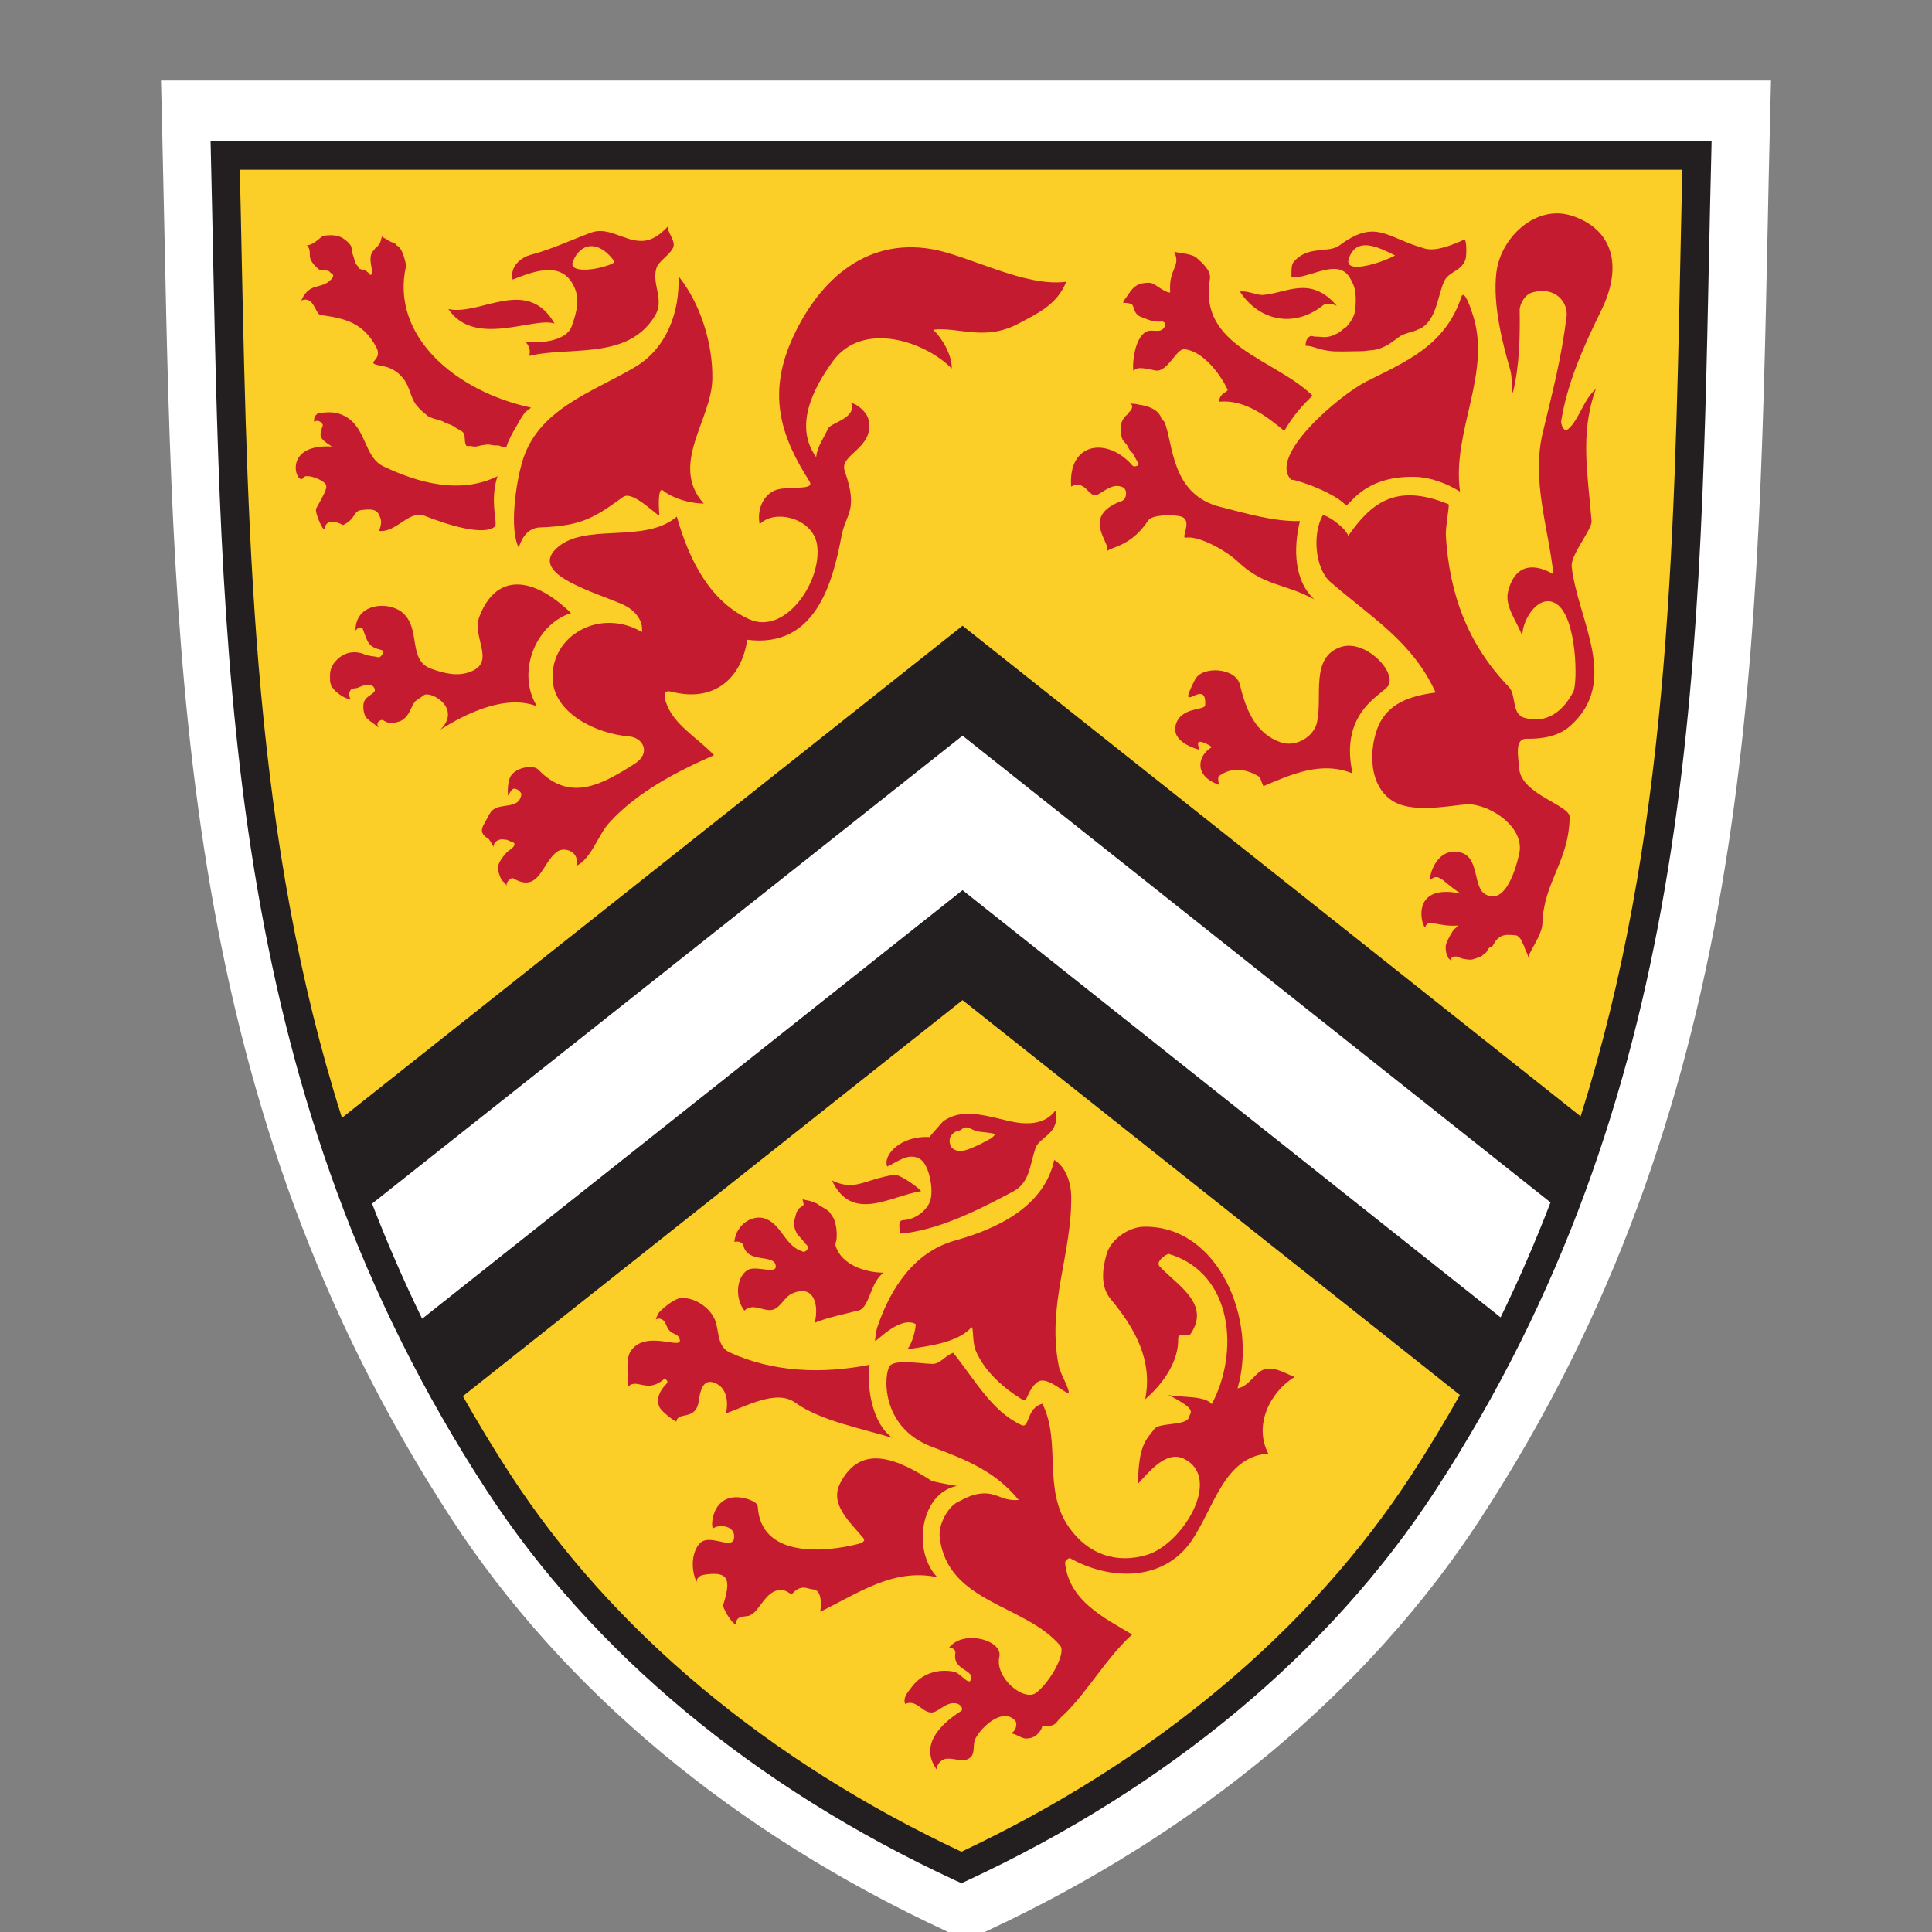 <svg width="24" height="24" viewBox="0 0 24 24" fill="none" xmlns="http://www.w3.org/2000/svg">
<rect x="0" y="0" width="24" height="24" fill="#808080" stroke="none"/>
<g clip-path="url(#clip0_406_138)">
<path d="M12.005 24.106L11.768 23.995C9.128 22.774 6.997 20.999 5.606 18.863C2.269 13.743 2.159 8.454 2.042 2.855C2.033 2.431 2.024 2.006 2.014 1.579L2 1H22L21.986 1.579C21.976 2.008 21.966 2.436 21.958 2.863C21.84 8.459 21.73 13.746 18.393 18.863C17.005 20.995 14.878 22.77 12.243 23.995L12.005 24.106" fill="white"/>
<path d="M11.96 7.895L4.123 14.064C2.864 10.163 2.899 6.084 2.798 1.931H21.08C20.979 6.094 21.026 10.156 19.758 14.066L11.96 7.895" fill="#FCCE28"/>
<path d="M18.305 17.392C18.112 17.735 17.905 18.077 17.684 18.417C16.29 20.557 14.22 22.14 11.943 23.198C9.658 22.14 7.588 20.557 6.194 18.417C5.977 18.085 5.586 17.416 5.586 17.416L11.96 12.33L18.305 17.392" fill="#FCCE28"/>
<path d="M6.595 5.063C5.669 4.866 4.845 4.178 5.044 3.304C5.046 3.296 5.008 3.079 4.928 3.049C4.922 3.046 4.909 3.021 4.895 3.018C4.86 3.009 4.831 2.993 4.801 2.972C4.791 2.964 4.747 2.95 4.747 2.934C4.731 2.97 4.734 3.003 4.71 3.035C4.701 3.047 4.688 3.065 4.675 3.072C4.658 3.081 4.657 3.096 4.644 3.108C4.574 3.177 4.611 3.283 4.622 3.363C4.625 3.383 4.634 3.408 4.609 3.412C4.58 3.418 4.603 3.404 4.569 3.383C4.561 3.378 4.549 3.365 4.54 3.361C4.526 3.354 4.468 3.346 4.459 3.332C4.448 3.317 4.452 3.312 4.439 3.3C4.406 3.271 4.404 3.214 4.38 3.154C4.376 3.144 4.367 3.092 4.367 3.081C4.367 3.021 4.215 2.927 4.274 2.975C4.294 2.992 4.271 2.951 4.19 2.931C4.139 2.918 4.08 2.921 4.022 2.928C4.011 2.93 4 2.94 3.991 2.946C3.933 2.992 3.878 3.046 3.801 3.05C3.814 3.042 3.821 3.057 3.826 3.064C3.863 3.111 3.837 3.169 3.858 3.221C3.88 3.271 3.917 3.31 3.96 3.345C4.002 3.378 4.076 3.335 4.108 3.392C4.108 3.39 4.177 3.408 4.109 3.476C3.985 3.602 3.846 3.5 3.743 3.733C3.899 3.666 3.917 3.904 3.983 3.913C4.281 3.954 4.509 4.006 4.672 4.309C4.773 4.494 4.493 4.502 4.746 4.546C4.874 4.568 4.96 4.632 5.025 4.723C5.093 4.819 5.102 4.947 5.175 5.036C5.228 5.1 5.248 5.112 5.312 5.166C5.341 5.19 5.432 5.214 5.467 5.222C5.501 5.232 5.522 5.249 5.555 5.261C5.59 5.274 5.626 5.286 5.656 5.31C5.681 5.331 5.744 5.352 5.759 5.381C5.785 5.432 5.763 5.484 5.791 5.535C5.799 5.549 5.839 5.536 5.855 5.542C5.871 5.547 5.906 5.549 5.916 5.547C5.976 5.533 5.991 5.529 6.036 5.524C6.105 5.516 6.097 5.538 6.187 5.533C6.205 5.533 6.213 5.547 6.239 5.547C6.256 5.547 6.286 5.566 6.291 5.55C6.318 5.465 6.362 5.384 6.412 5.301C6.462 5.218 6.458 5.21 6.522 5.123C6.514 5.126 6.603 5.064 6.595 5.063" fill="#C41B31"/>
<path d="M4.285 5.17C4.556 5.316 4.519 5.677 4.764 5.794C5.199 6.001 5.718 6.143 6.18 5.916C6.077 6.237 6.191 6.506 6.146 6.543C6.001 6.659 5.559 6.52 5.276 6.408C5.082 6.331 4.924 6.62 4.709 6.595C4.72 6.57 4.744 6.495 4.73 6.45C4.696 6.345 4.669 6.315 4.495 6.335C4.383 6.347 4.429 6.44 4.261 6.523C4.195 6.483 4.053 6.439 4.032 6.565C4.022 6.624 3.904 6.36 3.928 6.316C4.038 6.119 4.06 6.072 4.052 6.03C4.039 5.965 3.801 5.877 3.77 5.932C3.696 6.061 3.477 5.512 4.123 5.547C3.949 5.436 3.969 5.416 4.01 5.284C4.015 5.265 3.95 5.196 3.905 5.244C3.891 5.193 3.925 5.137 3.966 5.132C4.072 5.117 4.176 5.111 4.285 5.17" fill="#C41B31"/>
<path d="M5.57 3.839C5.962 3.929 6.548 3.423 6.889 4.02C6.637 3.929 5.894 4.326 5.57 3.839Z" fill="#C41B31"/>
<path d="M8.849 4.707C8.841 5.218 8.312 5.769 8.742 6.256C8.566 6.253 8.358 6.192 8.236 6.093C8.168 6.038 8.183 6.336 8.192 6.398C8.2 6.45 7.866 6.083 7.741 6.173C7.387 6.427 7.233 6.533 6.707 6.552C6.561 6.557 6.485 6.675 6.443 6.802C6.324 6.559 6.412 6.004 6.481 5.758C6.667 5.083 7.346 4.882 7.89 4.559C8.281 4.327 8.448 3.873 8.428 3.43C8.705 3.776 8.856 4.272 8.849 4.707" fill="#C41B31"/>
<path d="M6.358 10.459C6.424 10.474 6.375 10.529 6.349 10.546C6.295 10.581 6.258 10.626 6.223 10.68C6.197 10.72 6.179 10.763 6.189 10.813C6.196 10.85 6.208 10.882 6.222 10.915C6.23 10.936 6.249 10.947 6.265 10.964C6.271 10.97 6.295 11.001 6.295 11.003C6.281 10.952 6.353 10.9 6.371 10.909C6.708 11.106 6.727 10.709 6.929 10.575C7.015 10.517 7.209 10.583 7.159 10.758C7.36 10.652 7.42 10.38 7.577 10.211C7.923 9.835 8.409 9.584 8.87 9.381C8.703 9.204 8.458 9.055 8.333 8.852C8.271 8.752 8.198 8.555 8.334 8.591C8.901 8.739 9.219 8.393 9.282 7.947C10.121 8.055 10.34 7.261 10.453 6.662C10.508 6.371 10.667 6.346 10.493 5.85C10.421 5.642 10.865 5.574 10.79 5.216C10.769 5.117 10.647 5.018 10.574 5.006C10.643 5.199 10.32 5.248 10.285 5.326C10.23 5.45 10.15 5.549 10.139 5.679C9.866 5.301 10.088 4.845 10.344 4.49C10.719 3.974 11.496 4.245 11.823 4.578C11.829 4.411 11.7 4.198 11.593 4.096C11.899 4.057 12.231 4.243 12.648 4.022C12.889 3.894 13.133 3.784 13.245 3.5C12.733 3.57 12.039 3.176 11.577 3.095C10.717 2.946 10.139 3.533 9.831 4.233C9.525 4.932 9.721 5.454 10.054 5.977C10.138 6.108 9.758 6.022 9.609 6.099C9.463 6.175 9.404 6.354 9.437 6.513C9.621 6.316 10.107 6.437 10.151 6.775C10.211 7.23 9.752 7.892 9.309 7.693C8.834 7.48 8.565 6.98 8.408 6.417C8.003 6.766 7.253 6.478 6.905 6.819C6.574 7.143 7.421 7.363 7.751 7.516C7.872 7.573 7.994 7.697 7.974 7.851C7.457 7.547 6.835 7.891 6.865 8.444C6.888 8.856 7.393 9.113 7.814 9.148C7.989 9.162 8.094 9.357 7.881 9.49C7.508 9.724 7.092 9.984 6.689 9.562C6.622 9.491 6.381 9.536 6.333 9.664C6.31 9.726 6.302 9.822 6.312 9.885C6.333 9.847 6.359 9.792 6.393 9.797C6.433 9.802 6.481 9.844 6.476 9.873C6.441 10.08 6.169 9.946 6.085 10.107C6.083 10.111 6.079 10.114 6.076 10.118C6.071 10.131 6.064 10.142 6.058 10.154C6.003 10.264 5.927 10.332 6.063 10.418C6.059 10.398 6.13 10.505 6.129 10.524C6.135 10.425 6.239 10.426 6.239 10.426L6.299 10.433L6.358 10.459" fill="#C41B31"/>
<path d="M4.609 8.515C4.556 8.498 4.5 8.519 4.448 8.542C4.414 8.558 4.373 8.542 4.353 8.576C4.34 8.597 4.333 8.619 4.339 8.643C4.343 8.656 4.348 8.679 4.359 8.687C4.288 8.681 4.222 8.633 4.167 8.585C4.15 8.569 4.139 8.55 4.122 8.534C4.111 8.522 4.113 8.501 4.105 8.485C4.098 8.469 4.101 8.45 4.1 8.433C4.099 8.385 4.098 8.334 4.12 8.29C4.13 8.269 4.14 8.248 4.155 8.229C4.167 8.215 4.178 8.203 4.191 8.19C4.227 8.156 4.268 8.129 4.316 8.115C4.386 8.094 4.462 8.1 4.529 8.129C4.582 8.152 4.645 8.15 4.701 8.165C4.731 8.173 4.787 8.087 4.746 8.077C4.57 8.034 4.571 7.986 4.505 7.808C4.474 7.773 4.433 7.813 4.416 7.832C4.415 7.49 4.821 7.468 4.991 7.603C5.242 7.805 5.053 8.2 5.361 8.309C5.522 8.366 5.692 8.41 5.858 8.339C6.156 8.213 5.859 7.913 5.955 7.66C6.149 7.149 6.58 7.122 7.093 7.615C6.634 7.767 6.419 8.374 6.671 8.774C6.266 8.616 5.756 8.883 5.471 9.064C5.736 8.8 5.364 8.586 5.27 8.633L5.158 8.712C5.104 8.78 5.1 8.851 5.033 8.916C4.996 8.952 4.974 8.96 4.926 8.972C4.858 8.99 4.817 8.985 4.757 8.945C4.746 8.938 4.71 8.953 4.703 8.963C4.67 9.002 4.702 9.022 4.701 9.037C4.694 9.032 4.653 8.998 4.646 8.993C4.608 8.964 4.564 8.939 4.54 8.9C4.517 8.861 4.5 8.762 4.527 8.707C4.554 8.654 4.608 8.637 4.644 8.6C4.678 8.566 4.637 8.514 4.596 8.508" fill="#C41B31"/>
<path d="M14.461 4.004C14.497 4.027 14.458 4.093 14.416 4.105C14.367 4.119 14.298 4.098 14.255 4.114C14.062 4.185 14.061 4.661 14.088 4.606C14.117 4.545 14.259 4.584 14.351 4.602C14.5 4.633 14.613 4.33 14.711 4.338C14.943 4.359 15.159 4.648 15.248 4.837C15.264 4.872 15.151 4.873 15.143 4.99C15.459 4.96 15.726 5.165 15.954 5.353C16.065 5.16 16.177 5.04 16.304 4.914C15.829 4.452 14.884 4.308 15.03 3.466C15.049 3.358 14.927 3.263 14.873 3.21C14.812 3.151 14.672 3.148 14.586 3.128C14.676 3.314 14.513 3.332 14.537 3.629C14.537 3.638 14.51 3.632 14.5 3.628C14.443 3.603 14.395 3.568 14.341 3.534C14.292 3.504 14.246 3.512 14.192 3.52C14.159 3.524 14.129 3.539 14.101 3.559C14.056 3.592 14.034 3.633 14.002 3.678C13.996 3.686 13.99 3.697 13.983 3.704C13.973 3.714 13.953 3.746 13.951 3.762C13.976 3.76 14.052 3.766 14.066 3.786C14.088 3.821 14.088 3.86 14.114 3.893C14.147 3.934 14.174 3.936 14.222 3.955C14.296 3.987 14.362 4.001 14.443 3.994" fill="#C41B31"/>
<path d="M15.689 3.664C15.985 3.642 16.279 3.415 16.607 3.8C16.547 3.771 16.476 3.761 16.439 3.79C16.076 4.083 15.636 3.984 15.403 3.622C15.498 3.607 15.612 3.67 15.689 3.664Z" fill="#C41B31"/>
<path d="M16.972 4.74C17.459 4.494 17.952 4.296 18.152 3.692C18.191 3.574 18.281 3.867 18.287 3.884C18.545 4.622 18.031 5.354 18.137 6.107C17.965 6.002 17.772 5.93 17.584 5.924C16.915 5.905 16.756 6.312 16.718 6.274C16.535 6.088 16.008 5.929 16.046 5.965C15.734 5.675 16.636 4.911 16.972 4.74" fill="#C41B31"/>
<path d="M15.64 9.649C15.706 9.753 15.618 9.591 15.694 9.766C16.046 9.619 16.411 9.45 16.802 9.608C16.629 8.815 17.208 8.622 17.254 8.504C17.327 8.313 16.94 7.934 16.648 8.04C16.276 8.173 16.431 8.643 16.361 8.971C16.323 9.153 16.097 9.286 15.911 9.222C15.603 9.116 15.479 8.829 15.403 8.507C15.352 8.293 14.935 8.267 14.845 8.442C14.589 8.94 14.997 8.385 14.971 8.762C14.966 8.827 14.672 8.778 14.606 9.002C14.561 9.155 14.706 9.257 14.888 9.311C14.921 9.32 14.852 9.235 14.898 9.216C14.931 9.204 15.065 9.275 15.049 9.284C14.873 9.391 14.829 9.64 15.142 9.749C15.145 9.749 15.119 9.659 15.143 9.641C15.388 9.458 15.643 9.656 15.644 9.649" fill="#C41B31"/>
<path d="M10.335 14.665C10.628 14.801 10.723 14.655 11.109 14.593C11.163 14.584 11.38 14.726 11.443 14.797C11.056 14.858 10.586 15.195 10.335 14.665Z" fill="#C41B31"/>
<path d="M10.178 14.974C10.16 14.954 10.135 14.946 10.111 14.937C10.087 14.926 10.061 14.917 10.034 14.913C10.027 14.912 9.978 14.901 9.971 14.898C9.969 14.915 9.991 14.96 9.979 14.972C9.948 15 9.937 14.994 9.912 15.031C9.903 15.046 9.893 15.06 9.89 15.076C9.883 15.11 9.868 15.149 9.864 15.187C9.862 15.206 9.87 15.253 9.875 15.27C9.878 15.28 9.898 15.322 9.904 15.333C9.904 15.333 9.951 15.383 9.948 15.381C10.003 15.436 9.958 15.404 10.025 15.47C10.059 15.502 10.009 15.559 9.977 15.549C9.75 15.483 9.718 15.221 9.511 15.14C9.361 15.082 9.145 15.199 9.122 15.428C9.172 15.413 9.225 15.433 9.235 15.474C9.291 15.705 9.629 15.568 9.637 15.73C9.643 15.836 9.384 15.712 9.282 15.78C9.146 15.87 9.128 16.13 9.247 16.281C9.37 16.164 9.523 16.335 9.643 16.25C9.727 16.19 9.757 16.105 9.842 16.068C10.102 15.953 10.178 16.192 10.121 16.433C10.261 16.368 10.591 16.3 10.667 16.279C10.804 16.241 10.81 15.926 10.977 15.81C10.74 15.809 10.446 15.705 10.38 15.473C10.373 15.449 10.39 15.42 10.392 15.392C10.399 15.304 10.39 15.219 10.357 15.137C10.353 15.129 10.345 15.117 10.338 15.108C10.329 15.095 10.321 15.081 10.312 15.067C10.288 15.034 10.253 15.02 10.22 14.998C10.205 14.988 10.186 14.986 10.175 14.971" fill="#C41B31"/>
<path d="M8.432 16.611C8.536 16.813 8.024 16.489 7.832 16.789C7.77 16.884 7.803 17.101 7.803 17.223C7.921 17.116 8.038 17.32 8.258 17.125C8.282 17.147 8.308 17.16 8.275 17.195C8.194 17.276 8.148 17.379 8.191 17.477C8.218 17.541 8.401 17.67 8.402 17.659C8.42 17.527 8.646 17.659 8.681 17.4C8.696 17.293 8.727 17.115 8.882 17.18C9.023 17.238 9.052 17.398 9.019 17.556C9.245 17.483 9.64 17.252 9.877 17.423C10.194 17.652 10.715 17.747 11.087 17.862C10.84 17.691 10.762 17.244 10.803 16.954C10.218 17.069 9.604 17.049 9.062 16.799C8.914 16.73 8.934 16.558 8.889 16.417C8.838 16.258 8.638 16.112 8.457 16.125C8.359 16.132 8.125 16.337 8.17 16.347C8.155 16.344 8.155 16.377 8.147 16.391C8.191 16.364 8.247 16.391 8.267 16.439C8.281 16.472 8.295 16.509 8.323 16.536C8.356 16.568 8.414 16.576 8.432 16.611" fill="#C41B31"/>
<path d="M9.834 19.807C9.947 19.668 10.042 19.742 10.091 19.743C10.21 19.747 10.202 19.914 10.19 20.021C10.655 19.796 11.098 19.475 11.643 19.593C11.326 19.26 11.438 18.547 11.887 18.459C11.888 18.459 11.598 18.411 11.567 18.392C11.176 18.143 10.699 17.908 10.436 18.427C10.306 18.684 10.545 18.893 10.725 19.106C10.757 19.145 10.705 19.168 10.663 19.179C10.236 19.288 9.449 19.352 9.413 18.714C9.41 18.649 9.244 18.596 9.138 18.599C8.822 18.609 8.827 19.011 8.863 18.984C8.932 18.931 9.144 18.95 9.118 19.111C9.094 19.262 8.799 19.032 8.682 19.184C8.583 19.31 8.587 19.518 8.657 19.658C8.642 19.607 8.702 19.569 8.734 19.564C9.062 19.509 9.081 19.623 8.983 19.941C8.976 19.965 9.08 20.166 9.149 20.184C9.144 20.181 9.145 20.138 9.154 20.123C9.164 20.107 9.179 20.096 9.196 20.09C9.232 20.079 9.268 20.08 9.304 20.071C9.321 20.066 9.334 20.055 9.35 20.045C9.376 20.029 9.394 20.006 9.412 19.983C9.489 19.887 9.556 19.764 9.684 19.752C9.744 19.746 9.781 19.773 9.832 19.806" fill="#C41B31"/>
<path d="M13.227 21.29C13.527 20.992 13.744 20.595 14.064 20.304C13.713 20.097 13.277 19.881 13.231 19.417C13.227 19.385 13.28 19.35 13.292 19.356C13.781 19.631 14.44 19.652 14.793 19.153C15.077 18.749 15.2 18.095 15.755 18.057C15.571 17.702 15.778 17.292 16.082 17.105C15.979 17.067 15.848 16.983 15.732 17.004C15.592 17.028 15.532 17.218 15.373 17.247C15.624 16.401 15.138 15.219 14.206 15.239C14.031 15.243 13.805 15.384 13.748 15.575C13.694 15.755 13.666 15.982 13.796 16.136C14.101 16.502 14.322 16.9 14.226 17.382C14.443 17.195 14.644 16.918 14.636 16.624C14.635 16.55 14.768 16.603 14.789 16.572C15.044 16.199 14.627 15.968 14.406 15.733C14.345 15.669 14.501 15.571 14.52 15.577C15.32 15.816 15.396 16.802 15.053 17.442C14.962 17.328 14.623 17.365 14.509 17.326C14.883 17.515 14.786 17.541 14.77 17.604C14.742 17.716 14.407 17.667 14.341 17.75C14.229 17.894 14.145 17.956 14.136 18.432C14.291 18.265 14.495 18.011 14.715 18.125C15.185 18.366 14.691 19.18 14.248 19.315C13.869 19.429 13.518 19.309 13.283 18.978C12.944 18.501 13.19 17.923 12.949 17.438C12.748 17.488 12.793 17.75 12.689 17.703C12.319 17.532 12.109 17.137 11.841 16.805C11.731 16.846 11.681 16.948 11.574 16.943C11.416 16.936 11.117 16.887 11.054 16.967C10.98 17.059 10.926 17.731 11.58 17.974C12.023 18.14 12.374 18.287 12.654 18.633C12.466 18.649 12.401 18.558 12.248 18.552C12.098 18.547 12.002 18.606 11.888 18.664C11.78 18.72 11.652 18.934 11.674 19.104C11.776 19.917 12.731 19.927 13.17 20.442C13.246 20.529 13.055 20.883 12.875 21.026C12.722 21.148 12.355 20.841 12.414 20.582C12.463 20.375 11.961 20.235 11.786 20.473C11.856 20.465 11.873 20.512 11.867 20.543C11.836 20.735 12.073 20.743 12.065 20.839C12.055 20.974 11.939 20.783 11.847 20.766C11.644 20.726 11.443 20.796 11.325 20.958C11.29 21.007 11.21 21.085 11.245 21.168C11.4 21.093 11.48 21.333 11.624 21.259C11.712 21.214 11.784 21.136 11.89 21.163C11.931 21.174 11.975 21.232 11.937 21.256C11.655 21.437 11.43 21.69 11.634 21.979C11.639 21.912 11.693 21.864 11.735 21.852C11.818 21.829 11.926 21.885 12.006 21.859C12.137 21.814 12.07 21.685 12.12 21.592C12.198 21.445 12.464 21.202 12.614 21.379C12.641 21.411 12.62 21.529 12.539 21.531C12.622 21.529 12.696 21.61 12.766 21.595C12.786 21.592 12.807 21.592 12.825 21.582C12.841 21.575 12.859 21.571 12.871 21.558C12.904 21.525 12.942 21.489 12.948 21.437C13.008 21.442 13.084 21.449 13.124 21.397C13.162 21.345 13.21 21.305 13.252 21.265" fill="#C41B31"/>
<path d="M11.865 15.41C12.389 15.263 12.971 14.99 13.096 14.409C13.255 14.505 13.305 14.722 13.307 14.854C13.318 15.584 12.999 16.213 13.154 16.977C13.171 17.064 13.329 17.334 13.258 17.302C13.171 17.263 12.986 17.09 12.885 17.171C12.758 17.27 12.766 17.427 12.705 17.39C12.475 17.25 12.232 17.043 12.12 16.776C12.077 16.676 12.095 16.46 12.066 16.491C11.892 16.681 11.534 16.722 11.268 16.762C11.329 16.708 11.383 16.491 11.373 16.446C11.165 16.341 10.865 16.698 10.87 16.653C10.881 16.538 10.893 16.502 10.904 16.471C11.06 16.013 11.353 15.551 11.865 15.41" fill="#C41B31"/>
<path d="M7.603 3.276C7.625 3.266 7.636 3.251 7.633 3.248C7.443 2.982 7.215 3.008 7.118 3.245C7.052 3.406 7.434 3.354 7.603 3.276ZM7.974 2.993C8.11 2.989 8.21 2.905 8.296 2.814C8.289 2.89 8.402 2.998 8.36 3.08C8.308 3.182 8.177 3.243 8.152 3.339C8.098 3.533 8.254 3.723 8.14 3.916C7.804 4.485 7.07 4.296 6.569 4.423C6.604 4.361 6.56 4.27 6.522 4.244C6.745 4.273 7.041 4.224 7.101 4.056C7.174 3.849 7.21 3.696 7.113 3.525C6.953 3.243 6.619 3.375 6.368 3.473C6.328 3.298 6.493 3.192 6.587 3.167C6.853 3.097 7.094 2.982 7.341 2.89C7.557 2.809 7.753 2.998 7.974 2.993" fill="#C41B31"/>
<path d="M17.328 3.175C17.349 3.163 17.311 3.191 17.329 3.173C17.121 3.069 16.851 2.933 16.756 3.211C16.687 3.414 17.148 3.271 17.328 3.175V3.175ZM17.66 4.065C17.589 4.127 17.469 4.125 17.388 4.18C17.338 4.215 17.293 4.251 17.242 4.283C17.218 4.298 17.145 4.33 17.119 4.336C17.046 4.355 17.062 4.346 16.994 4.355C16.954 4.361 16.935 4.363 16.895 4.363C16.855 4.363 16.731 4.366 16.691 4.366C16.596 4.364 16.58 4.37 16.484 4.355C16.429 4.346 16.377 4.332 16.325 4.314C16.29 4.303 16.253 4.296 16.217 4.295C16.221 4.257 16.225 4.215 16.256 4.19C16.295 4.156 16.303 4.187 16.361 4.182C16.364 4.181 16.444 4.188 16.447 4.188C16.46 4.188 16.476 4.187 16.49 4.185C16.515 4.182 16.536 4.177 16.559 4.166C16.587 4.152 16.619 4.144 16.645 4.123C16.653 4.115 16.664 4.108 16.673 4.099C16.692 4.081 16.718 4.072 16.735 4.05C16.79 3.984 16.831 3.919 16.836 3.834C16.842 3.77 16.847 3.705 16.835 3.64C16.833 3.63 16.831 3.619 16.831 3.61C16.827 3.56 16.802 3.513 16.777 3.466C16.632 3.188 16.282 3.46 16.043 3.447C16.043 3.394 16.038 3.297 16.065 3.262C16.236 3.042 16.5 3.151 16.637 3.05C17.097 2.709 17.219 2.955 17.701 3.088C17.845 3.128 18.051 3.037 18.188 2.978C18.221 2.964 18.221 3.182 18.204 3.226C18.147 3.378 17.989 3.371 17.934 3.507C17.852 3.708 17.84 3.99 17.628 4.091" fill="#C41B31"/>
<path d="M11.894 14.296C11.976 14.326 12.22 14.192 12.308 14.143C12.33 14.131 12.345 14.11 12.362 14.092C12.363 14.09 12.36 14.085 12.357 14.085C12.287 14.07 12.223 14.064 12.155 14.057C12.104 14.051 12.065 14.016 12.014 14.006C12.001 14.003 11.988 14.005 11.974 14.01C11.954 14.018 11.948 14.032 11.931 14.039C11.907 14.051 11.872 14.051 11.85 14.071C11.827 14.091 11.807 14.111 11.8 14.141C11.791 14.175 11.799 14.224 11.822 14.254C11.841 14.277 11.868 14.287 11.894 14.296V14.296ZM12.527 13.924C12.739 13.974 12.972 13.981 13.11 13.795C13.177 14.083 12.913 14.12 12.864 14.261C12.79 14.476 12.794 14.69 12.586 14.801C12.172 15.022 11.654 15.287 11.179 15.325C11.182 15.267 11.143 15.161 11.219 15.157C11.385 15.149 11.515 15.026 11.552 14.927C11.604 14.79 11.545 14.458 11.421 14.393C11.278 14.317 11.152 14.434 11.021 14.491C10.965 14.345 11.193 14.104 11.548 14.125C11.539 14.124 11.725 13.922 11.717 13.928C11.949 13.768 12.204 13.849 12.527 13.924Z" fill="#C41B31"/>
<path d="M18.987 11.906C18.98 11.836 19.155 11.627 19.16 11.474C19.176 10.952 19.49 10.706 19.499 10.149C19.502 10.003 18.9 9.867 18.873 9.553C18.861 9.398 18.809 9.174 18.965 9.177C19.165 9.181 19.361 9.145 19.502 9.021C20.132 8.466 19.6 7.709 19.524 7.04C19.507 6.893 19.779 6.577 19.771 6.473C19.727 5.906 19.622 5.389 19.824 4.831C19.666 4.973 19.618 5.207 19.485 5.326C19.421 5.386 19.389 5.255 19.393 5.234C19.473 4.744 19.668 4.314 19.895 3.848C20.164 3.296 20.029 2.847 19.532 2.682C19.077 2.531 18.637 2.955 18.588 3.39C18.542 3.79 18.666 4.269 18.761 4.596C18.788 4.692 18.772 4.801 18.792 4.884C18.874 4.553 18.883 4.209 18.878 3.859C18.876 3.774 18.944 3.66 19.032 3.634C19.328 3.549 19.48 3.763 19.461 3.929C19.396 4.452 19.29 4.853 19.165 5.373C19.022 5.967 19.235 6.556 19.297 7.133C19.069 6.999 18.822 6.993 18.734 7.347C18.686 7.536 18.856 7.734 18.909 7.901C18.914 7.674 19.128 7.364 19.336 7.503C19.591 7.672 19.6 8.487 19.544 8.594C19.42 8.831 19.216 8.999 18.934 8.916C18.774 8.869 18.839 8.633 18.743 8.533C18.236 8.008 18.004 7.38 17.961 6.655C17.954 6.549 18.01 6.27 17.994 6.264C17.33 5.99 17.024 6.263 16.749 6.655C16.701 6.537 16.448 6.371 16.428 6.408C16.301 6.641 16.338 7.066 16.527 7.23C17.038 7.673 17.546 7.97 17.834 8.603C17.527 8.643 17.227 8.732 17.109 9.053C16.986 9.388 17.028 9.854 17.382 9.99C17.671 10.101 18.166 9.977 18.275 9.991C18.581 10.031 18.924 10.296 18.876 10.585C18.873 10.6 18.745 11.277 18.451 11.109C18.293 11.018 18.382 10.647 18.14 10.589C17.814 10.51 17.734 10.965 17.776 10.926C17.879 10.827 17.952 10.991 18.153 11.102C17.471 10.954 17.683 11.579 17.707 11.51C17.742 11.413 17.866 11.514 18.111 11.498C18.119 11.497 18.058 11.549 18.054 11.554C18.016 11.617 17.997 11.648 17.969 11.714C17.956 11.745 17.957 11.78 17.962 11.812C17.965 11.845 17.977 11.875 17.994 11.904C17.998 11.91 18.004 11.915 18.012 11.919C18.015 11.92 18.024 11.936 18.026 11.936C18.041 11.938 18.013 11.888 18.052 11.885C18.062 11.884 18.091 11.88 18.098 11.883C18.116 11.889 18.14 11.901 18.159 11.906C18.176 11.911 18.195 11.914 18.214 11.917C18.261 11.923 18.277 11.925 18.318 11.91C18.352 11.899 18.386 11.891 18.419 11.868C18.375 11.899 18.467 11.824 18.463 11.832C18.506 11.741 18.532 11.768 18.541 11.752C18.614 11.614 18.677 11.601 18.837 11.62C18.852 11.622 18.882 11.654 18.892 11.668C18.903 11.686 18.936 11.772 18.93 11.74C18.942 11.805 18.982 11.845 18.987 11.906" fill="#C41B31"/>
<path d="M14.068 5.626C14.026 5.6 14.012 5.536 13.984 5.51C13.975 5.501 13.968 5.49 13.958 5.48C13.944 5.465 13.938 5.445 13.932 5.425C13.904 5.328 13.918 5.213 14.006 5.148C14.01 5.145 14.009 5.14 14.011 5.136C14.015 5.127 14.029 5.123 14.031 5.115C14.034 5.107 14.048 5.107 14.043 5.096C14.049 5.098 14.05 5.09 14.052 5.088C14.07 5.065 14.071 5.025 14.037 5.013C14.065 5.016 14.094 5.015 14.122 5.021C14.133 5.024 14.145 5.027 14.155 5.028C14.263 5.042 14.398 5.091 14.427 5.199L14.465 5.242C14.577 5.503 14.539 6.144 15.163 6.298C15.488 6.379 15.815 6.479 16.148 6.473C16.068 6.798 16.069 7.21 16.327 7.446C15.952 7.242 15.702 7.285 15.377 6.977C15.231 6.839 14.893 6.651 14.729 6.679C14.662 6.69 14.822 6.462 14.672 6.417C14.574 6.388 14.311 6.394 14.266 6.462C14.05 6.787 13.823 6.785 13.746 6.85C13.834 6.775 13.393 6.416 13.941 6.221C13.993 6.202 14.012 6.083 13.948 6.053C13.841 6.003 13.751 6.077 13.645 6.139C13.524 6.211 13.496 5.947 13.306 6.044C13.266 5.481 13.768 5.432 14.068 5.784C14.089 5.811 14.172 5.779 14.137 5.749L14.068 5.626" fill="#C41B31"/>
<path d="M20.875 3.174C20.798 6.875 20.722 10.433 19.635 13.868L11.957 7.773L4.248 13.886C3.155 10.444 3.08 6.878 3.002 3.169C2.995 2.816 2.988 2.463 2.979 2.109H20.898C20.89 2.464 20.883 2.819 20.875 3.174V3.174ZM17.535 18.32C16.275 20.255 14.342 21.872 11.943 23.003C9.541 21.875 7.605 20.258 6.342 18.32C6.131 17.996 5.935 17.67 5.75 17.344L11.957 12.424L18.135 17.329C17.948 17.661 17.749 17.991 17.535 18.32V18.32ZM4.622 14.952L11.957 9.139L19.261 14.937C19.077 15.416 18.872 15.891 18.641 16.365L11.957 11.058L5.244 16.382C5.013 15.907 4.807 15.431 4.622 14.952ZM2.616 1.754L2.62 1.935C2.63 2.35 2.639 2.763 2.647 3.176C2.76 8.554 2.865 13.634 6.045 18.514C7.357 20.528 9.371 22.203 11.869 23.36L11.944 23.394L12.018 23.36C14.512 22.2 16.523 20.524 17.832 18.514C21.011 13.636 21.118 8.558 21.23 3.181C21.239 2.767 21.247 2.352 21.258 1.935L21.262 1.754H2.616" fill="#231F20"/>
</g>
<defs>
<clipPath id="clip0_406_138">
<rect width="24" height="24" fill="white"/>
</clipPath>
</defs>
</svg>
